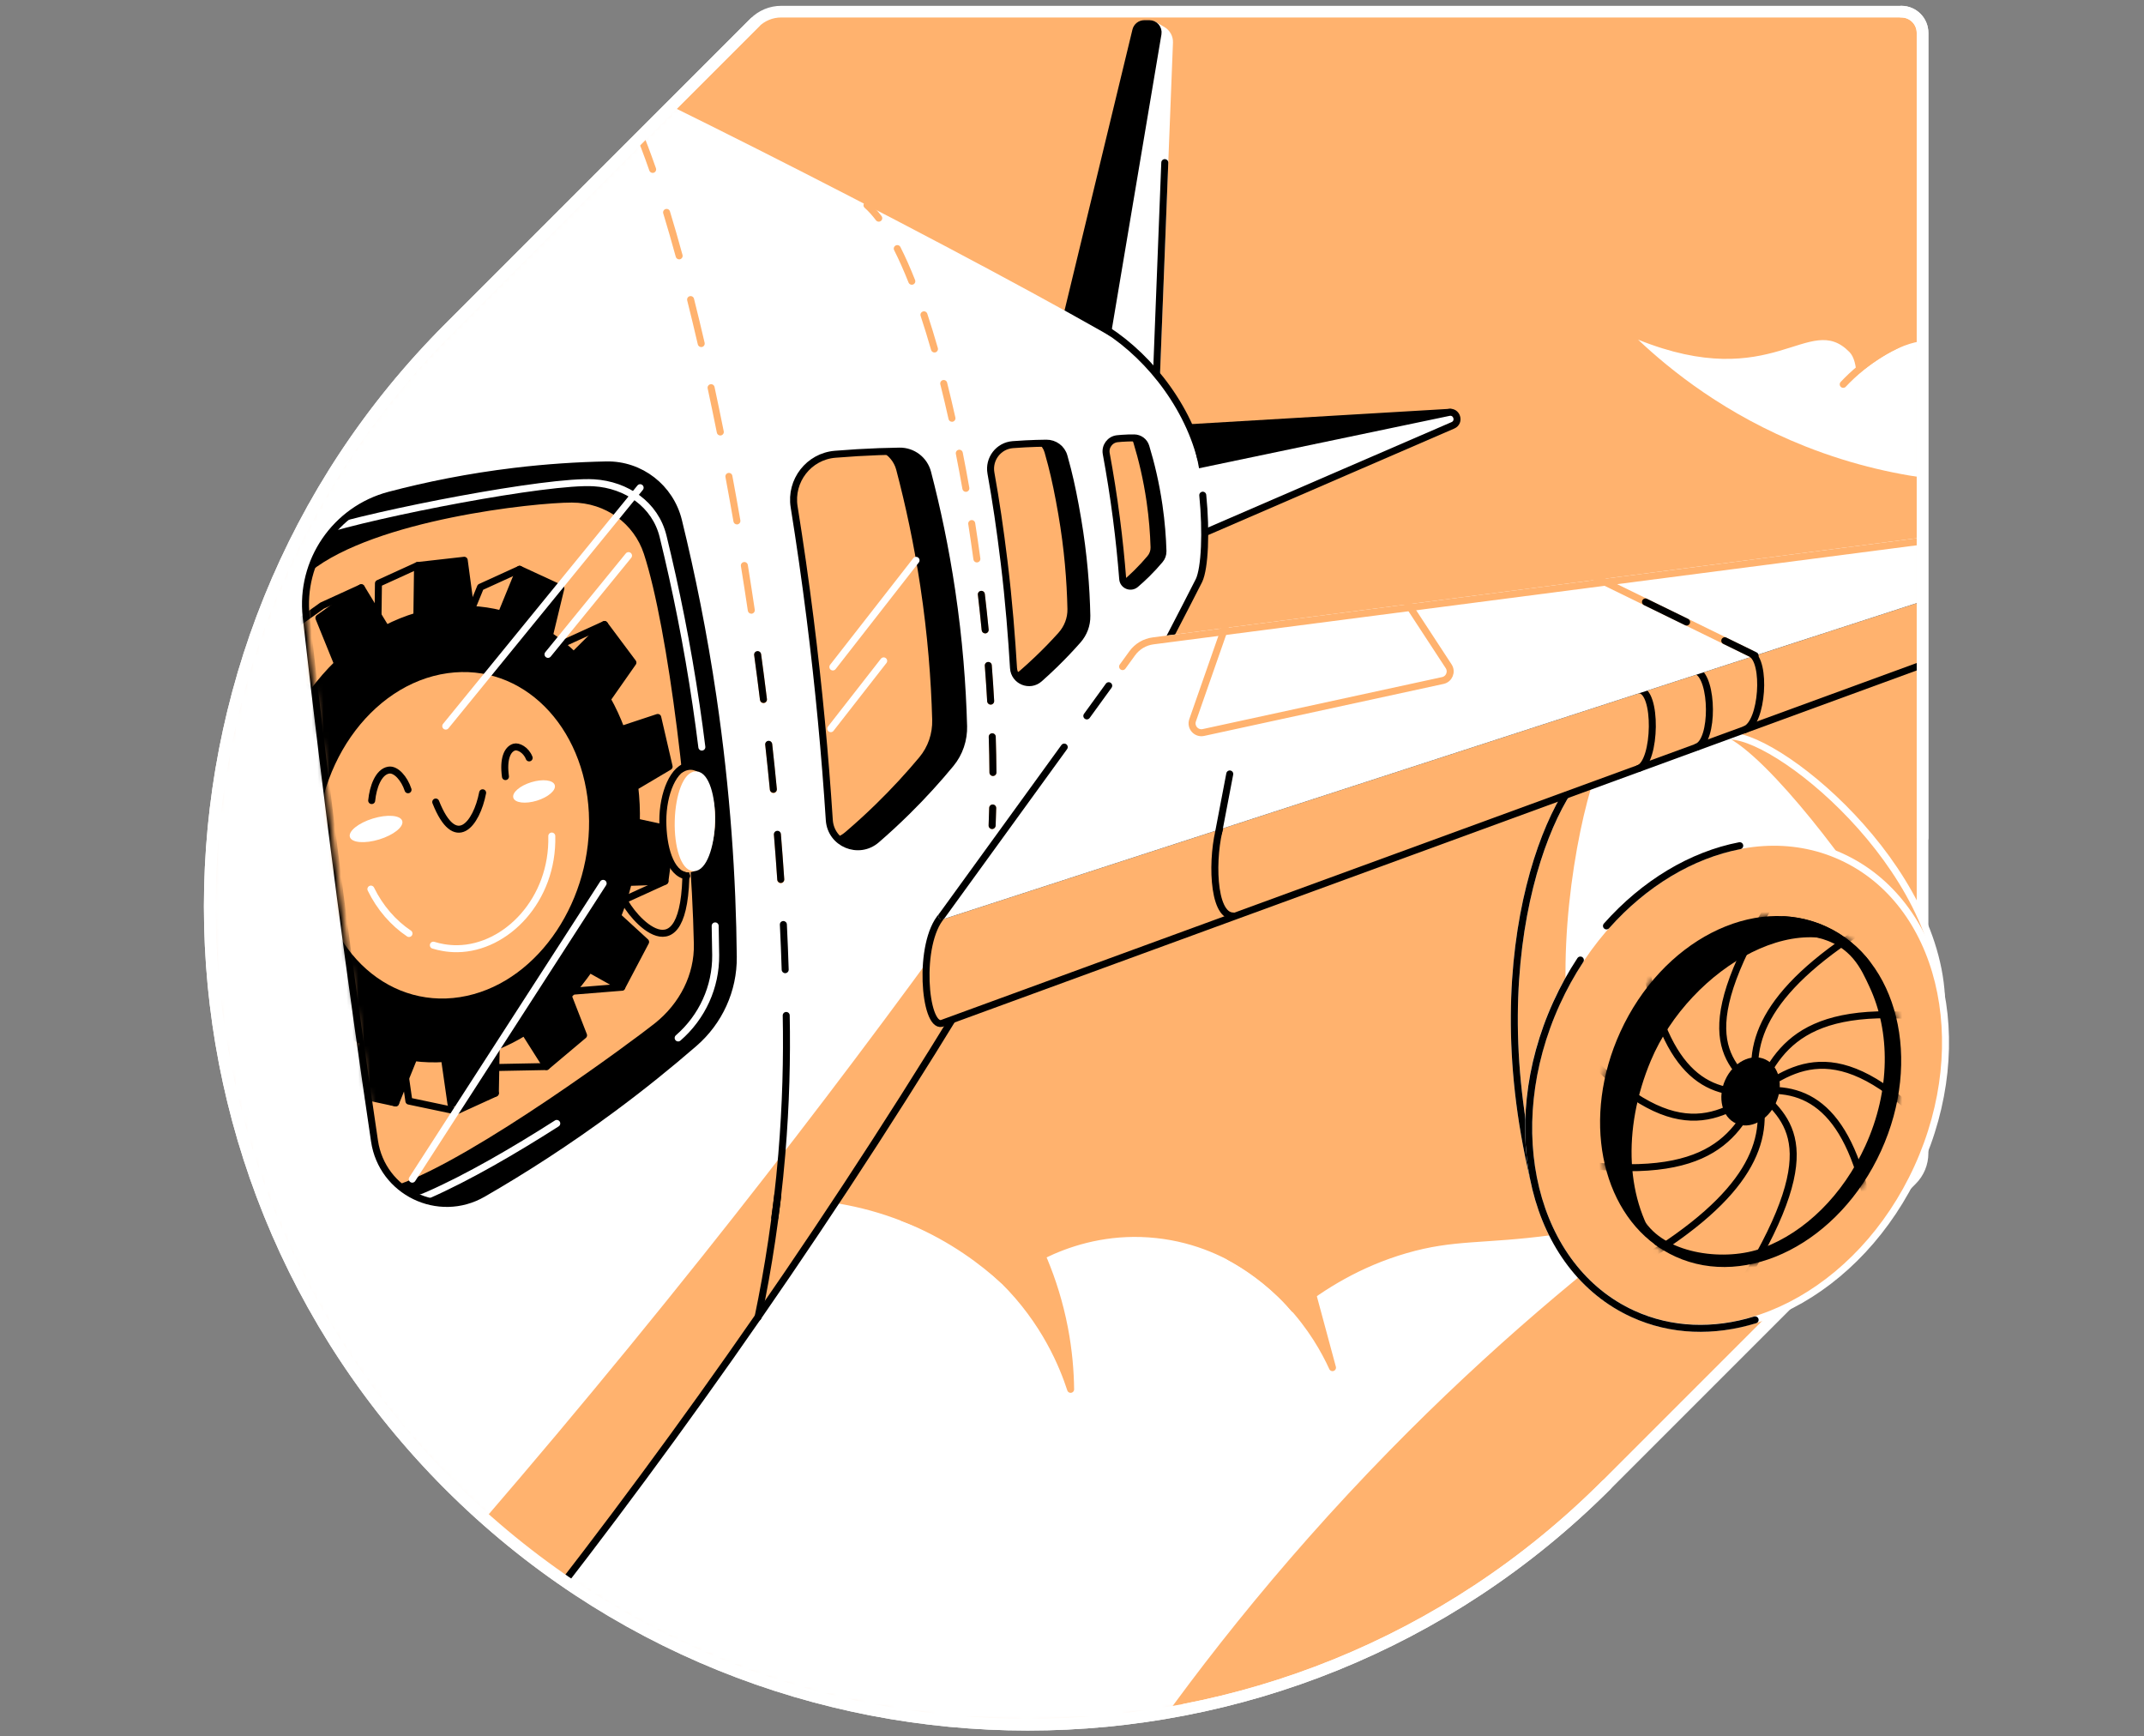 <svg width="368" height="298" viewBox="0 0 368 298" fill="none" xmlns="http://www.w3.org/2000/svg">
<rect x="0" y="0" width="368" height="298" fill="#808080" stroke="none"/>
<path d="M134.079 2C132.372 2 130.735 2.676 129.53 3.886L77.13 56.293C22.29 111.125 22.29 200.031 77.13 254.87C131.962 309.71 220.868 309.71 275.7 254.87L328.107 202.463C329.317 201.258 329.99 199.621 329.99 197.918V5.641C329.99 3.63 328.36 2 326.348 2H134.079Z" fill="#FFB26E" stroke="white" stroke-width="2" stroke-linecap="round" stroke-linejoin="round"/>
<mask id="mask0_8584_311" style="mask-type:luminance" maskUnits="userSpaceOnUse" x="36" y="2" width="307" height="294">
<path d="M134.079 2C132.372 2 130.735 2.676 129.53 3.886L77.13 56.293C22.29 111.125 22.29 200.031 77.13 254.87C131.962 309.71 220.868 309.71 275.7 254.87L297.812 232.759L327.259 222.987C328.468 221.782 342.007 187.147 342.007 185.444L329.99 149.001V5.641C329.99 3.63 328.36 2 326.348 2H134.079Z" fill="white"/>
</mask>
<g mask="url(#mask0_8584_311)">
<path d="M121.5 206.536C127.423 205.263 141.403 203.15 156.569 209.634C163.526 212.609 168.702 216.528 172.235 219.745C174.037 218.266 184.071 210.331 198.517 211.88C212.533 213.384 220.556 222.728 222.112 224.617C227.001 220.698 233.324 216.798 241.216 214.505C249.579 212.073 254.527 212.949 266.24 211.376C272.213 210.573 279.611 209.182 288.033 206.637C272.977 217.761 256.119 231.816 238.966 249.336C219.445 269.278 204.314 288.835 192.759 305.893H35.962L121.496 206.532L121.5 206.536Z" fill="white" stroke="#FFB26E" stroke-width="1.2" stroke-linecap="round" stroke-linejoin="round"/>
<path d="M154.999 208.993C158.868 210.353 165.741 213.335 172.236 219.749C179.392 226.815 182.47 234.462 183.763 238.437C183.728 235.345 183.447 231.802 182.704 227.94C181.04 219.262 177.728 212.501 174.941 207.924" fill="#FFB26E"/>
<path d="M154.999 208.993C158.868 210.353 165.741 213.335 172.236 219.749C179.392 226.815 182.47 234.462 183.763 238.437C183.728 235.345 183.447 231.802 182.704 227.94C181.04 219.262 177.728 212.501 174.941 207.924" stroke="#FFB26E" stroke-width="1.2" stroke-linecap="round" stroke-linejoin="round"/>
<path d="M211.058 215.711C213.77 217.204 217.552 219.678 221.25 223.61C225.112 227.718 227.393 231.836 228.711 234.714L223.458 215.248" fill="#FFB26E"/>
<path d="M211.058 215.711C213.77 217.204 217.552 219.678 221.25 223.61C225.112 227.718 227.393 231.836 228.711 234.714L223.458 215.248" stroke="#FFB26E" stroke-width="1.2" stroke-linecap="round" stroke-linejoin="round"/>
<path d="M281.164 58.291C286.709 63.534 296.186 71.178 309.83 76.59C326.653 83.259 341.552 83.263 349.693 82.67C349.02 75.342 348.344 68.017 347.671 60.688C346.486 61.151 344.695 61.684 342.519 61.666C338.334 61.631 336.032 59.584 333.557 58.82C330.638 57.919 326.036 58.368 318.693 64.407C318.543 62.742 318.283 61.267 317.428 60.401C310.471 53.339 304.46 67.673 281.164 58.291Z" fill="white"/>
<path d="M196.867 5.869L198.132 4.33L199.552 5.154C200.309 5.595 200.765 6.415 200.73 7.295L198.462 65.303L189.514 60.687L188.547 54.743L196.864 5.872L196.867 5.869Z" fill="white" stroke="white" stroke-width="1.2" stroke-linecap="round" stroke-linejoin="round"/>
<path d="M199.926 27.908L198.465 65.304" stroke="black" stroke-width="1.2" stroke-linecap="round" stroke-linejoin="round"/>
<path d="M182.186 58.045L194.96 5.204C195.122 4.538 195.721 4.064 196.408 4.064H197.291C198.213 4.064 198.91 4.892 198.76 5.799L189.525 60.688L182.193 58.045H182.186Z" fill="black" stroke="black" stroke-width="1.2" stroke-linecap="round" stroke-linejoin="round"/>
<path d="M248.938 70.758L200.838 73.597L199.653 81.037L248.938 70.758Z" fill="black" stroke="black" stroke-width="1.2" stroke-linecap="round" stroke-linejoin="round"/>
<path d="M205.401 92.027L249.379 72.996C250.668 72.439 250.052 70.497 248.678 70.785L199.656 81.036L205.404 92.027H205.401Z" fill="white" stroke="black" stroke-width="1.2" stroke-linecap="round" stroke-linejoin="round"/>
<path d="M49.378 11.34C59.206 8.729 70.389 4.608 80.217 2C97.481 8.652 159.001 39.761 189.815 57.253C197.473 61.599 203.063 68.871 205.187 77.419C207.188 85.474 207.206 96.643 205.804 99.622C193.551 123.704 180.797 146.601 164.963 172.522C138.792 215.35 111.834 252.922 85.884 285.474C61.606 268.578 37.325 251.685 13.044 234.788L-2.24 129.178L49.378 11.34Z" fill="white"/>
<path d="M161.65 161.642C148.788 179.317 135.088 197.363 120.494 215.672C103.807 236.606 87.177 256.349 70.761 274.956C75.801 278.46 80.841 281.969 85.877 285.474C111.826 252.921 138.785 215.35 164.955 172.521C167.43 168.473 169.852 164.443 172.235 160.43C168.706 160.833 165.18 161.239 161.65 161.642Z" fill="#FFB26E"/>
<path d="M206.445 84.986C207.076 91.295 206.796 97.509 205.8 99.619C193.548 123.7 180.794 146.597 164.959 172.518C138.789 215.347 111.83 252.918 85.881 285.471C61.603 268.574 37.322 251.681 13.041 234.784L-2.24 129.178L49.378 11.34C59.206 8.729 70.389 4.608 80.217 2" stroke="black" stroke-width="1.2" stroke-linecap="round" stroke-linejoin="round"/>
<path d="M188.554 55.738C196.212 60.084 203.565 68.829 206.099 78.709" stroke="black" stroke-width="1.2" stroke-linecap="round" stroke-linejoin="round"/>
<path d="M105.753 15.507C105.553 15.507 105.361 15.409 105.245 15.23C104.407 13.926 103.608 12.973 102.876 12.398C102.613 12.195 102.567 11.816 102.774 11.553C102.981 11.291 103.356 11.245 103.619 11.452C104.46 12.111 105.347 13.162 106.258 14.582C106.437 14.862 106.356 15.233 106.076 15.412C105.974 15.475 105.862 15.507 105.75 15.507H105.753Z" fill="#FFB26E"/>
<path d="M134.012 151.603C133.697 151.603 133.434 151.357 133.413 151.042C133.245 148.511 133.052 145.911 132.838 143.31C132.81 142.981 133.059 142.69 133.388 142.662C133.718 142.63 134.009 142.883 134.037 143.212C134.251 145.816 134.443 148.424 134.612 150.961C134.633 151.294 134.384 151.578 134.051 151.603C134.037 151.603 134.023 151.603 134.009 151.603H134.012ZM132.747 136.132C132.442 136.132 132.179 135.901 132.148 135.589C131.902 133.059 131.636 130.462 131.349 127.872C131.314 127.542 131.552 127.244 131.881 127.206C132.211 127.171 132.509 127.409 132.544 127.738C132.831 130.336 133.101 132.94 133.343 135.474C133.374 135.803 133.133 136.097 132.803 136.129C132.782 136.129 132.765 136.129 132.744 136.129L132.747 136.132ZM131.047 120.697C130.749 120.697 130.49 120.473 130.451 120.168C130.139 117.634 129.803 115.048 129.456 112.486C129.41 112.156 129.642 111.851 129.971 111.809C130.294 111.764 130.602 111.995 130.648 112.324C130.998 114.893 131.335 117.48 131.647 120.021C131.689 120.35 131.454 120.652 131.124 120.69C131.1 120.69 131.075 120.694 131.051 120.694L131.047 120.697ZM128.955 105.325C128.66 105.325 128.405 105.112 128.359 104.814C127.981 102.269 127.581 99.693 127.171 97.152C127.118 96.823 127.343 96.514 127.669 96.462C127.995 96.409 128.306 96.633 128.359 96.959C128.769 99.504 129.169 102.087 129.547 104.638C129.596 104.968 129.368 105.273 129.039 105.322C129.007 105.325 128.979 105.329 128.951 105.329L128.955 105.325ZM126.484 89.999C126.197 89.999 125.941 89.792 125.892 89.501C125.447 86.939 124.984 84.374 124.518 81.871C124.458 81.545 124.672 81.23 124.998 81.17C125.324 81.107 125.639 81.325 125.699 81.65C126.169 84.156 126.631 86.729 127.076 89.298C127.132 89.624 126.915 89.936 126.586 89.995C126.551 90.002 126.516 90.006 126.48 90.006L126.484 89.999ZM123.631 74.739C123.351 74.739 123.098 74.543 123.042 74.255C122.531 71.697 121.998 69.142 121.465 66.664C121.395 66.338 121.602 66.019 121.928 65.949C122.25 65.879 122.573 66.086 122.643 66.412C123.179 68.893 123.708 71.455 124.223 74.021C124.29 74.347 124.076 74.665 123.75 74.728C123.712 74.736 123.67 74.739 123.631 74.739ZM120.358 59.563C120.084 59.563 119.835 59.374 119.772 59.097C119.176 56.525 118.563 53.991 117.953 51.562C117.873 51.239 118.069 50.913 118.391 50.833C118.714 50.752 119.04 50.949 119.12 51.271C119.734 53.707 120.347 56.248 120.943 58.827C121.016 59.15 120.817 59.476 120.494 59.549C120.449 59.56 120.403 59.563 120.358 59.563ZM116.569 44.51C116.306 44.51 116.061 44.335 115.991 44.069C115.279 41.479 114.557 38.973 113.842 36.628C113.744 36.309 113.923 35.973 114.242 35.878C114.557 35.78 114.897 35.959 114.992 36.278C115.71 38.636 116.436 41.149 117.147 43.753C117.235 44.072 117.046 44.405 116.727 44.493C116.674 44.507 116.621 44.514 116.569 44.514V44.51ZM112.02 29.671C111.771 29.671 111.54 29.517 111.452 29.268C110.52 26.587 109.591 24.162 108.697 22.055C108.567 21.75 108.711 21.396 109.016 21.267C109.325 21.137 109.675 21.28 109.805 21.585C110.709 23.716 111.645 26.166 112.587 28.875C112.696 29.191 112.531 29.531 112.216 29.643C112.149 29.668 112.083 29.678 112.02 29.678V29.671Z" fill="#FFB26E"/>
<path d="M132.985 209.592C132.957 209.592 132.929 209.592 132.898 209.585C132.568 209.536 132.34 209.231 132.389 208.905C132.572 207.65 132.74 206.35 132.898 205.043C132.936 204.713 133.238 204.482 133.567 204.517C133.897 204.556 134.131 204.857 134.093 205.187C133.935 206.504 133.763 207.812 133.581 209.077C133.539 209.378 133.28 209.592 132.985 209.592Z" fill="#FFB26E"/>
<path d="M150.834 38.043C150.652 38.043 150.473 37.963 150.354 37.805C149.706 36.957 149.054 36.235 148.413 35.667C148.164 35.446 148.143 35.064 148.363 34.819C148.584 34.57 148.963 34.549 149.212 34.77C149.909 35.39 150.614 36.168 151.308 37.079C151.507 37.342 151.458 37.721 151.192 37.924C151.083 38.008 150.954 38.047 150.827 38.047L150.834 38.043Z" fill="#FFB26E"/>
<path d="M170.434 133.191C170.105 133.191 169.835 132.925 169.831 132.592C169.817 130.608 169.779 128.551 169.709 126.476C169.698 126.143 169.957 125.866 170.29 125.856C170.634 125.838 170.9 126.104 170.911 126.437C170.977 128.519 171.019 130.587 171.033 132.585C171.033 132.918 170.767 133.188 170.434 133.191ZM170.038 120.935C169.723 120.935 169.456 120.686 169.439 120.367C169.327 118.366 169.19 116.312 169.032 114.262C169.008 113.929 169.253 113.641 169.586 113.617C169.915 113.589 170.206 113.838 170.231 114.171C170.389 116.231 170.529 118.292 170.641 120.301C170.658 120.633 170.406 120.917 170.073 120.935C170.063 120.935 170.049 120.935 170.038 120.935ZM169.095 108.707C168.79 108.707 168.527 108.475 168.496 108.163C168.3 106.159 168.082 104.112 167.844 102.079C167.806 101.75 168.04 101.448 168.373 101.413C168.699 101.371 169.001 101.609 169.039 101.942C169.278 103.982 169.498 106.04 169.695 108.051C169.726 108.381 169.484 108.675 169.155 108.71C169.134 108.71 169.116 108.71 169.095 108.71V108.707ZM167.672 96.528C167.374 96.528 167.119 96.31 167.077 96.005C166.8 93.976 166.502 91.94 166.193 89.949C166.141 89.62 166.369 89.315 166.695 89.262C167.02 89.213 167.329 89.434 167.381 89.763C167.693 91.761 167.991 93.804 168.268 95.841C168.314 96.17 168.082 96.475 167.753 96.517C167.725 96.52 167.697 96.524 167.672 96.524V96.528ZM165.783 84.412C165.496 84.412 165.244 84.205 165.191 83.914C164.833 81.891 164.455 79.866 164.066 77.9C164.003 77.574 164.213 77.258 164.539 77.192C164.865 77.125 165.18 77.339 165.247 77.665C165.64 79.641 166.018 81.671 166.376 83.704C166.432 84.029 166.214 84.341 165.888 84.401C165.853 84.408 165.818 84.412 165.783 84.412ZM163.393 72.383C163.116 72.383 162.867 72.194 162.808 71.913C162.356 69.884 161.882 67.883 161.399 65.962C161.318 65.64 161.514 65.314 161.837 65.233C162.159 65.153 162.485 65.349 162.566 65.671C163.05 67.603 163.526 69.614 163.982 71.654C164.055 71.98 163.849 72.299 163.526 72.373C163.481 72.383 163.439 72.386 163.396 72.386L163.393 72.383ZM160.393 60.495C160.13 60.495 159.892 60.323 159.815 60.057C159.229 58.013 158.626 56.051 158.02 54.221C157.915 53.906 158.087 53.566 158.402 53.461C158.718 53.355 159.058 53.527 159.163 53.843C159.776 55.69 160.382 57.67 160.971 59.727C161.062 60.046 160.877 60.379 160.558 60.47C160.502 60.488 160.445 60.495 160.393 60.495ZM156.506 48.869C156.268 48.869 156.04 48.726 155.945 48.491C155.132 46.444 154.302 44.576 153.474 42.939C153.324 42.641 153.443 42.28 153.741 42.13C154.039 41.979 154.4 42.098 154.55 42.396C155.395 44.064 156.24 45.964 157.063 48.046C157.186 48.354 157.035 48.705 156.727 48.827C156.653 48.855 156.58 48.869 156.506 48.869Z" fill="#FFB26E"/>
<path d="M170.286 142.28C170.286 142.28 170.269 142.28 170.262 142.28C169.929 142.266 169.673 141.985 169.687 141.652C169.729 140.667 169.761 139.669 169.785 138.656C169.792 138.323 170.076 138.053 170.402 138.067C170.735 138.074 170.998 138.351 170.991 138.684C170.966 139.7 170.935 140.706 170.893 141.701C170.879 142.024 170.612 142.28 170.293 142.28H170.286Z" fill="#FFB26E"/>
<path d="M134.772 167.018C134.45 167.018 134.18 166.763 134.17 166.437C134.093 163.924 133.987 161.32 133.858 158.698C133.84 158.365 134.096 158.085 134.429 158.067C134.751 158.053 135.042 158.306 135.06 158.638C135.19 161.271 135.295 163.882 135.372 166.398C135.382 166.731 135.119 167.008 134.79 167.018C134.783 167.018 134.776 167.018 134.772 167.018ZM134.008 151.524C133.693 151.524 133.43 151.278 133.409 150.963C133.241 148.429 133.048 145.828 132.834 143.235C132.806 142.902 133.055 142.615 133.385 142.587C133.718 142.555 134.005 142.807 134.033 143.137C134.247 145.737 134.439 148.345 134.611 150.886C134.632 151.219 134.383 151.503 134.05 151.527C134.036 151.527 134.022 151.527 134.008 151.527V151.524ZM132.74 136.057C132.435 136.057 132.172 135.826 132.14 135.514C131.895 132.966 131.625 130.372 131.341 127.807C131.306 127.477 131.545 127.179 131.874 127.141C132.207 127.106 132.501 127.344 132.54 127.674C132.824 130.246 133.094 132.843 133.339 135.398C133.371 135.728 133.129 136.022 132.799 136.054C132.778 136.054 132.761 136.054 132.74 136.054V136.057ZM131.04 120.636C130.738 120.636 130.483 120.412 130.444 120.107C130.132 117.573 129.796 114.986 129.445 112.424C129.4 112.095 129.631 111.79 129.96 111.748C130.286 111.702 130.595 111.934 130.637 112.263C130.987 114.832 131.324 117.422 131.636 119.96C131.678 120.289 131.443 120.59 131.113 120.629C131.089 120.629 131.064 120.633 131.04 120.633V120.636Z" fill="black"/>
<path d="M132.985 209.592C132.957 209.592 132.926 209.592 132.898 209.585C132.568 209.536 132.34 209.231 132.389 208.902C132.568 207.661 132.74 206.361 132.898 205.04C132.936 204.71 133.238 204.475 133.567 204.514C133.897 204.552 134.131 204.854 134.093 205.183C133.935 206.515 133.763 207.822 133.581 209.077C133.539 209.379 133.28 209.592 132.985 209.592Z" fill="black"/>
<path d="M170.434 133.175C170.105 133.175 169.835 132.908 169.831 132.575C169.817 130.588 169.779 128.534 169.709 126.466C169.698 126.133 169.957 125.857 170.29 125.846C170.634 125.836 170.9 126.095 170.911 126.428C170.977 128.506 171.019 130.574 171.033 132.568C171.033 132.901 170.767 133.171 170.434 133.175ZM170.038 120.925C169.723 120.925 169.456 120.676 169.439 120.358C169.327 118.353 169.19 116.299 169.032 114.252C169.008 113.919 169.253 113.632 169.586 113.607C169.915 113.579 170.206 113.828 170.231 114.161C170.388 116.215 170.529 118.279 170.641 120.291C170.658 120.624 170.406 120.908 170.073 120.925C170.063 120.925 170.048 120.925 170.038 120.925ZM169.095 108.701C168.79 108.701 168.527 108.469 168.496 108.157C168.3 106.153 168.082 104.106 167.844 102.073C167.805 101.744 168.04 101.442 168.373 101.407C168.699 101.365 169.001 101.603 169.039 101.936C169.277 103.976 169.498 106.03 169.695 108.045C169.726 108.375 169.484 108.669 169.155 108.704C169.134 108.704 169.116 108.704 169.095 108.704V108.701Z" fill="black"/>
<path d="M170.286 142.28C170.286 142.28 170.269 142.28 170.262 142.28C169.929 142.266 169.673 141.985 169.687 141.652C169.729 140.667 169.761 139.665 169.785 138.656C169.792 138.323 170.076 138.053 170.402 138.067C170.735 138.074 170.998 138.351 170.991 138.684C170.966 139.704 170.935 140.71 170.893 141.701C170.879 142.024 170.612 142.28 170.293 142.28H170.286Z" fill="black"/>
<path d="M125.863 164.236C125.919 169.921 123.448 175.325 119.152 179.051C114.858 182.773 110.183 186.554 105.104 190.308C97.485 195.944 90.016 200.752 82.898 204.856C75.254 209.262 65.577 204.551 64.281 195.825C62.241 182.082 60.285 168.13 58.424 153.967C56.283 137.701 54.334 121.667 52.557 105.871C51.485 96.327 57.555 87.425 66.843 84.982C73.291 83.286 80.455 81.835 88.271 80.895C93.861 80.223 99.15 79.89 104.077 79.791C109.934 79.676 115.058 83.675 116.453 89.363C118.727 98.637 120.774 108.738 122.376 119.606C124.77 135.851 125.734 150.855 125.863 164.236Z" fill="#FFB26E"/>
<path d="M165.397 124.572C165.46 126.942 164.689 129.258 163.178 131.088C161.009 133.716 158.52 136.482 155.678 139.282C153.912 141.024 152.159 142.633 150.445 144.115C147.375 146.768 142.605 144.781 142.342 140.729C141.624 129.665 140.555 118.099 139.041 106.088C138.217 99.548 137.299 93.177 136.307 86.984C135.589 82.497 138.823 78.33 143.352 77.959C144.599 77.857 145.868 77.766 147.161 77.689C149.65 77.542 152.061 77.457 154.385 77.422C156.656 77.387 158.65 78.909 159.221 81.106C160.809 87.204 162.26 93.986 163.361 101.392C164.612 109.793 165.204 117.58 165.393 124.572H165.397Z" fill="#FFB26E"/>
<path d="M186.546 105.716C186.577 107.248 186.016 108.723 185.004 109.873C183.791 111.247 182.445 112.673 180.959 114.114C180.097 114.951 179.245 115.74 178.404 116.483C176.732 117.962 174.093 116.869 173.96 114.639C173.659 109.607 173.171 103.207 172.344 96.436C171.643 90.695 170.953 86.009 170.087 81.19C169.653 78.768 171.394 76.493 173.848 76.308C174.549 76.255 175.267 76.206 175.996 76.171C177.233 76.108 178.436 76.073 179.596 76.059C181.001 76.045 182.242 76.956 182.624 78.309C182.82 78.999 183.023 79.76 183.234 80.58C183.875 83.117 184.411 85.753 184.982 89.128C186.013 95.209 186.447 100.799 186.549 105.716H186.546Z" fill="#FFB26E"/>
<path d="M199.611 94.611C199.625 95.15 199.435 95.669 199.085 96.083C198.419 96.875 197.662 97.705 196.807 98.547C196.169 99.174 195.538 99.749 194.921 100.274C194.08 100.989 192.787 100.464 192.703 99.363C192.443 96.027 192.089 92.546 191.62 88.936C191.119 85.064 190.526 81.366 189.878 77.858C189.647 76.61 190.523 75.422 191.781 75.292C192.037 75.264 192.3 75.243 192.566 75.222C193.306 75.17 194.007 75.149 194.665 75.156C195.594 75.163 196.407 75.762 196.677 76.652C197.567 79.582 198.384 82.971 198.934 86.77C199.344 89.592 199.544 92.22 199.614 94.611H199.611Z" fill="#FFB26E"/>
<path d="M122.376 119.606C120.774 108.738 118.728 98.637 116.453 89.363C115.058 83.675 109.934 79.676 104.078 79.791C99.15 79.89 93.861 80.223 88.271 80.895C80.459 81.835 73.292 83.286 66.843 84.982C60.17 86.738 55.158 91.827 53.262 98.09C64.519 89.142 91.727 86.251 98.141 86.251C103.997 86.251 108.834 89.906 110.516 95.048C114.68 107.774 118.626 139.871 119.096 162.014C119.208 167.239 116.681 172.209 112.384 175.633C108.872 178.434 81.549 198.712 68.318 203.325C72.145 206.735 77.949 207.709 82.898 204.853C90.016 200.749 97.485 195.944 105.105 190.304C110.183 186.547 114.858 182.769 119.152 179.047C123.449 175.322 125.919 169.917 125.863 164.232C125.734 150.851 124.77 135.847 122.376 119.602V119.606Z" fill="black"/>
<path d="M120.466 128.215C120.175 125.863 119.852 123.48 119.495 121.072C117.956 110.642 115.99 100.944 113.81 92.042C112.471 86.582 107.544 83.196 101.932 82.856C94.061 82.38 64.62 88.085 54.818 91.247C48.512 93.279 43.602 97.815 41.783 103.829" stroke="white" stroke-width="1.2" stroke-linecap="round" stroke-linejoin="round"/>
<path d="M116.4 178.133C120.526 174.558 122.895 169.371 122.842 163.911C122.825 162.267 122.797 160.599 122.755 158.902" stroke="white" stroke-width="1.2" stroke-linecap="round" stroke-linejoin="round"/>
<path d="M59.489 203.624C63.162 206.897 68.462 207.3 73.484 205.092C80.294 202.099 88.292 197.449 95.564 192.805" stroke="white" stroke-width="1.2" stroke-linecap="round" stroke-linejoin="round"/>
<path d="M163.365 101.396C162.264 93.99 160.813 87.205 159.226 81.11C158.651 78.909 156.66 77.391 154.389 77.426C153.369 77.44 152.328 77.472 151.277 77.507C152.511 78.12 153.464 79.235 153.832 80.626C155.419 86.647 156.87 93.345 157.971 100.656C159.222 108.952 159.814 116.638 160.004 123.542C160.067 125.884 159.296 128.169 157.785 129.974C155.616 132.571 153.127 135.297 150.285 138.066C148.519 139.787 146.766 141.371 145.052 142.836C144.597 143.225 144.099 143.502 143.591 143.698C145.266 145.549 148.28 145.998 150.45 144.122C152.164 142.64 153.916 141.031 155.682 139.289C158.525 136.486 161.013 133.724 163.183 131.095C164.693 129.266 165.464 126.949 165.401 124.58C165.212 117.588 164.62 109.804 163.368 101.399L163.365 101.396Z" fill="black"/>
<path d="M184.979 89.128C184.408 85.753 183.871 83.117 183.23 80.58C183.023 79.756 182.817 78.996 182.62 78.309C182.238 76.956 180.998 76.045 179.592 76.059C179.143 76.062 178.684 76.076 178.222 76.087C178.723 76.472 179.108 77.005 179.291 77.639C179.487 78.316 179.69 79.062 179.901 79.868C180.542 82.357 181.078 84.943 181.649 88.252C182.68 94.221 183.114 99.702 183.216 104.525C183.248 106.028 182.687 107.476 181.674 108.604C180.461 109.954 179.115 111.352 177.629 112.764C176.767 113.585 175.916 114.359 175.074 115.088C174.805 115.323 174.507 115.484 174.198 115.593C174.903 117.142 176.992 117.727 178.404 116.479C179.245 115.736 180.1 114.948 180.959 114.11C182.445 112.666 183.791 111.243 185.003 109.869C186.016 108.72 186.577 107.244 186.546 105.713C186.447 100.796 186.013 95.205 184.979 89.125V89.128Z" fill="black"/>
<path d="M198.931 86.771C198.381 82.972 197.564 79.579 196.674 76.653C196.404 75.766 195.591 75.167 194.662 75.156C194.47 75.156 194.263 75.16 194.063 75.163C194.28 75.395 194.452 75.675 194.547 75.994C195.437 78.924 196.253 82.313 196.804 86.112C197.214 88.934 197.414 91.562 197.484 93.952C197.498 94.492 197.305 95.011 196.958 95.424C196.292 96.216 195.535 97.047 194.68 97.888C194.042 98.516 193.411 99.09 192.794 99.616C192.784 99.623 192.773 99.627 192.763 99.637C193.026 100.541 194.154 100.927 194.922 100.275C195.538 99.749 196.169 99.175 196.807 98.547C197.662 97.706 198.419 96.875 199.085 96.083C199.432 95.67 199.625 95.151 199.611 94.611C199.541 92.221 199.341 89.593 198.931 86.771Z" fill="black"/>
<path d="M186.546 105.716C186.577 107.248 186.016 108.723 185.004 109.873C183.791 111.247 182.445 112.673 180.959 114.114C180.097 114.951 179.245 115.74 178.404 116.483C176.732 117.962 174.093 116.869 173.96 114.639C173.659 109.607 173.171 103.207 172.344 96.436C171.643 90.695 170.953 86.009 170.087 81.19C169.653 78.768 171.394 76.493 173.848 76.308C174.549 76.255 175.267 76.206 175.996 76.171C177.233 76.108 178.436 76.073 179.596 76.059C181.001 76.045 182.242 76.956 182.624 78.309C182.82 78.999 183.023 79.76 183.234 80.58C183.875 83.117 184.411 85.753 184.982 89.128C186.013 95.209 186.447 100.799 186.549 105.716H186.546Z" stroke="black" stroke-width="1.2" stroke-linecap="round" stroke-linejoin="round"/>
<path d="M199.611 94.611C199.625 95.15 199.435 95.669 199.085 96.083C198.419 96.875 197.662 97.705 196.807 98.547C196.169 99.174 195.538 99.749 194.921 100.274C194.08 100.989 192.787 100.464 192.703 99.363C192.443 96.027 192.089 92.546 191.62 88.936C191.119 85.064 190.526 81.366 189.878 77.858C189.647 76.61 190.523 75.422 191.781 75.292C192.037 75.264 192.3 75.243 192.566 75.222C193.306 75.17 194.007 75.149 194.665 75.156C195.594 75.163 196.407 75.762 196.677 76.652C197.567 79.582 198.384 82.971 198.934 86.77C199.344 89.592 199.544 92.22 199.614 94.611H199.611Z" stroke="black" stroke-width="1.2" stroke-linecap="round" stroke-linejoin="round"/>
<path d="M125.863 164.236C125.919 169.921 123.448 175.325 119.152 179.051C114.858 182.773 110.183 186.554 105.104 190.308C97.485 195.944 90.016 200.752 82.898 204.856C75.254 209.262 65.577 204.551 64.281 195.825C62.241 182.082 60.285 168.13 58.424 153.967C56.283 137.701 54.334 121.667 52.557 105.871C51.485 96.327 57.555 87.425 66.843 84.982C73.291 83.286 80.455 81.835 88.271 80.895C93.861 80.223 99.15 79.89 104.077 79.791C109.934 79.676 115.058 83.675 116.453 89.363C118.727 98.637 120.774 108.738 122.376 119.606C124.77 135.851 125.734 150.855 125.863 164.236Z" stroke="black" stroke-width="1.2" stroke-linecap="round" stroke-linejoin="round"/>
<path d="M165.397 124.572C165.46 126.942 164.689 129.258 163.178 131.088C161.009 133.716 158.52 136.482 155.678 139.282C153.912 141.024 152.159 142.633 150.445 144.115C147.375 146.768 142.605 144.781 142.342 140.729C141.624 129.665 140.555 118.099 139.041 106.088C138.217 99.548 137.299 93.177 136.307 86.984C135.589 82.497 138.823 78.33 143.352 77.959C144.599 77.857 145.868 77.766 147.161 77.689C149.65 77.542 152.061 77.457 154.385 77.422C156.656 77.387 158.65 78.909 159.221 81.106C160.809 87.204 162.26 93.986 163.361 101.392C164.612 109.793 165.204 117.58 165.393 124.572H165.397Z" stroke="black" stroke-width="1.2" stroke-linecap="round" stroke-linejoin="round"/>
<path d="M274.642 130.176C267.275 133.166 253.676 161.796 263.174 202.024C286.527 191.65 309.876 181.276 333.228 170.902C331.868 146.68 302.042 123.654 295.523 126.566C286.923 127.26 281.848 127.986 274.638 130.173L274.642 130.176Z" fill="#FFB26E" stroke="white" stroke-width="1.2" stroke-linecap="round" stroke-linejoin="round"/>
<path d="M274.642 130.178C267.275 133.167 253.676 161.798 263.174 202.026" stroke="black" stroke-width="1.2" stroke-linecap="round" stroke-linejoin="round"/>
<path d="M296.161 126.381C295.93 126.423 295.716 126.482 295.527 126.57C287.052 127.254 281.995 127.969 274.954 130.085C271.81 136.702 267.278 157.819 269.136 175.637C287.224 169.858 305.309 164.078 323.397 158.299C318.795 150.08 303.648 129.847 296.165 126.381H296.161Z" fill="white"/>
<path d="M329.138 200.375C339.015 178.712 333.15 154.826 316.038 147.024C298.926 139.222 277.047 150.458 267.17 172.121C257.293 193.784 263.158 217.67 280.27 225.472C297.382 233.274 319.261 222.038 329.138 200.375Z" fill="#FFB26E" stroke="white" stroke-width="1.2" stroke-linecap="round" stroke-linejoin="round"/>
<path d="M298.611 145.139C290.36 146.73 282.236 151.573 275.738 158.905" stroke="black" stroke-width="1.2" stroke-linecap="round" stroke-linejoin="round"/>
<path d="M271.256 164.762C269.742 167.057 268.375 169.521 267.183 172.139C257.303 193.802 263.17 217.688 280.281 225.493C286.884 228.503 294.195 228.679 301.253 226.516" stroke="black" stroke-width="1.2" stroke-linecap="round" stroke-linejoin="round"/>
<mask id="mask1_8584_311" style="mask-type:luminance" maskUnits="userSpaceOnUse" x="274" y="157" width="53" height="61">
<path d="M322.85 197.511C329.984 181.864 325.747 164.611 313.387 158.976C301.027 153.34 285.224 161.456 278.09 177.103C270.956 192.749 275.193 210.002 287.553 215.638C299.913 221.273 315.716 213.157 322.85 197.511Z" fill="white"/>
</mask>
<g mask="url(#mask1_8584_311)">
<path d="M301.741 187.278C295.779 181.863 289.817 176.452 307.008 150.162C289.814 176.452 295.779 181.866 301.741 187.278ZM301.741 187.278C299.596 178.758 303.076 169.473 321.914 158.104M301.741 187.278C305.75 178.428 311.544 170.634 339.266 175.81M301.741 187.278C309.654 181.576 318.301 177.874 336.01 198.745C318.301 177.874 309.651 181.576 301.741 187.278ZM301.741 187.278C310.73 186.174 318.175 190.769 321.392 210.942M301.741 187.278C307.702 192.689 313.667 198.104 296.473 224.394C313.664 198.104 307.702 192.693 301.741 187.278ZM301.741 187.278C303.886 195.798 300.405 205.082 281.567 216.452M301.741 187.278C297.731 196.127 291.938 203.922 264.215 198.745M301.741 187.278C293.827 192.98 285.18 196.681 267.471 175.81C285.18 196.685 293.83 192.98 301.741 187.278ZM301.741 187.278C292.751 188.382 285.307 183.787 282.089 163.613" stroke="black" stroke-width="1.2" stroke-linecap="round" stroke-linejoin="round"/>
</g>
<path d="M313.401 158.996C310.906 157.857 308.274 157.289 305.596 157.223C307.243 157.517 308.866 158.011 310.433 158.726C312.129 159.501 310.124 160.482 311.887 160.899C317.81 162.294 319.471 166.353 320.88 169.36C324.473 177.028 324.504 187.147 320.183 196.623C316.314 205.109 309.826 211.463 302.589 214.161C296.235 216.531 286.313 215.311 282.471 209.837C282.194 209.444 284.315 213.692 283.898 213.464C285.026 214.312 286.246 215.055 287.564 215.654C299.922 221.29 315.725 213.177 322.861 197.531C329.996 181.886 325.759 164.632 313.401 158.996Z" fill="black"/>
<path d="M283.365 181.996C290.049 166.101 310.254 154.02 321.108 165.211C319.082 162.551 316.496 160.41 313.401 158.997C301.043 153.361 285.24 161.475 278.104 177.12C271.463 191.683 274.677 207.63 285.118 214.317C279.058 206.354 278.367 193.877 283.365 181.996Z" fill="black"/>
<path d="M304.814 189.287C306.198 186.251 305.376 182.903 302.977 181.809C300.578 180.715 297.511 182.29 296.127 185.326C294.742 188.363 295.565 191.711 297.964 192.805C300.362 193.898 303.429 192.323 304.814 189.287Z" fill="black"/>
<path d="M161.65 157.206C157.476 161.913 158.654 176.356 161.65 175.638C223.124 153.151 284.598 130.661 346.072 108.174V97.334L161.65 157.206Z" fill="#FFB26E" stroke="black" stroke-width="1.2" stroke-linecap="round" stroke-linejoin="round"/>
<path d="M209.467 141.684C207.928 146.818 207.995 157.206 211.668 157.206" stroke="black" stroke-width="1.2" stroke-linecap="round" stroke-linejoin="round"/>
<path d="M300.482 112.135C303.24 113.386 302.539 124.1 299.49 125.215" stroke="black" stroke-width="1.2" stroke-linecap="round" stroke-linejoin="round"/>
<path d="M291.229 115.139C294.065 116.337 294.209 127.146 291.229 128.215" stroke="black" stroke-width="1.2" stroke-linecap="round" stroke-linejoin="round"/>
<path d="M281.262 118.373C284.539 118.373 284.241 130.815 281.262 131.88" stroke="black" stroke-width="1.2" stroke-linecap="round" stroke-linejoin="round"/>
<path d="M197.925 109.982L336.284 92.027L346.076 97.33L161.654 157.202L194.34 112.113C195.192 110.939 196.488 110.168 197.929 109.982H197.925Z" fill="white" stroke="white" stroke-width="1.2" stroke-linecap="round" stroke-linejoin="round"/>
<path d="M161.65 157.206L182.669 128.215" stroke="black" stroke-width="1.2" stroke-linecap="round" stroke-linejoin="round"/>
<path d="M192.682 114.402L194.339 112.117C195.191 110.943 196.488 110.172 197.928 109.986L336.287 92.031" stroke="#FFB26E" stroke-width="1.2" stroke-linecap="round" stroke-linejoin="round"/>
<path d="M186.545 122.863L190.302 117.68" stroke="black" stroke-width="1.2" stroke-linecap="round" stroke-linejoin="round"/>
<path d="M241.079 102.777L248.649 114.347C249.266 115.286 248.748 116.551 247.647 116.789L206.553 125.713C205.33 125.979 204.286 124.801 204.699 123.617L210.535 106.92" stroke="#FFB26E" stroke-width="1.2" stroke-linecap="round" stroke-linejoin="round"/>
<path d="M300.482 112.134L273.184 98.777" stroke="#FFB26E" stroke-width="1.2" stroke-linecap="round" stroke-linejoin="round"/>
<path d="M289.488 106.755L282.433 103.307" stroke="black" stroke-width="1.2" stroke-linecap="round" stroke-linejoin="round"/>
<path d="M301.25 112.505L296.045 109.961" stroke="black" stroke-width="1.2" stroke-linecap="round" stroke-linejoin="round"/>
<path d="M209.161 142.86L211.078 132.826" stroke="black" stroke-width="1.2" stroke-linecap="round" stroke-linejoin="round"/>
<path d="M157.234 96.164L142.952 114.463" stroke="white" stroke-width="1.2" stroke-linecap="round" stroke-linejoin="round"/>
<path d="M151.676 113.42L142.595 125.056" stroke="white" stroke-width="1.2" stroke-linecap="round" stroke-linejoin="round"/>
<mask id="mask2_8584_311" style="mask-type:luminance" maskUnits="userSpaceOnUse" x="52" y="79" width="74" height="128">
<path d="M125.863 164.236C125.919 169.921 123.448 175.325 119.152 179.051C114.858 182.773 110.183 186.554 105.104 190.308C97.485 195.944 90.016 200.752 82.898 204.856C75.254 209.262 65.577 204.551 64.281 195.825C62.241 182.082 60.285 168.13 58.424 153.967C56.283 137.701 54.334 121.667 52.557 105.871C51.485 96.327 57.555 87.425 66.843 84.982C73.291 83.286 80.455 81.835 88.271 80.895C93.861 80.223 99.15 79.89 104.077 79.791C109.934 79.676 115.058 83.675 116.453 89.363C118.727 98.637 120.774 108.738 122.376 119.606C124.77 135.851 125.734 150.855 125.863 164.236Z" fill="white"/>
</mask>
<g mask="url(#mask2_8584_311)">
<path d="M94.356 142.582C95.085 157.306 85.903 171.234 73.46 173.96C60.559 176.789 48.853 166.628 47.728 150.969C46.589 135.071 56.813 120.449 70.124 118.592C82.951 116.801 93.617 127.655 94.359 142.586L94.356 142.582Z" stroke="black" stroke-width="1.2" stroke-miterlimit="10"/>
<path d="M62.006 100.872L55.291 103.935L48.022 109.126L51.219 116.997C49.726 118.448 48.341 120.046 47.059 121.76L40.357 117.782L35.538 126.306L41.545 131.567C40.708 133.621 40.014 135.751 39.471 137.945L31.732 137.995L30.544 147.938L38.1 149.361C38.104 150.461 38.139 151.562 38.223 152.669C38.307 153.773 38.44 154.856 38.602 155.922L31.504 159.956L34.178 169.008L41.609 166.369C42.45 168.255 43.42 170.025 44.514 171.662L39.548 178.626L45.324 184.825L51.121 178.895C52.565 180.038 54.089 181.037 55.694 181.864L53.711 190.107L58.68 187.3L67.905 189.284L64.334 184.577C66.047 184.801 67.186 180.574 68.963 180.455L70.183 188.968L78.307 190.675L85.022 187.612L78.454 182.663C80.147 181.98 81.777 181.149 83.337 180.182L84.553 183.22L93.798 183.042L90.809 173.975C92.123 172.555 93.339 171.02 94.464 169.397L98.242 170.116L106.724 169.432L99.29 160.31C100.026 158.438 100.647 156.496 101.141 154.509L107.414 154.302L114.13 151.239L102.511 144.142C102.532 143.14 102.529 142.13 102.48 141.114C102.434 140.097 102.347 139.102 102.234 138.117L108.133 134.619L106.184 126.187L99.914 128.262C99.234 126.432 98.432 124.694 97.513 123.061L103.759 107.18L97.044 110.244L91.762 115.515C90.462 114.25 89.074 113.111 87.595 112.126L89.186 97.704L82.471 100.767L79.341 108.428C77.648 107.997 75.896 107.734 74.098 107.65L71.673 97.059L64.957 100.122L64.842 108.807" fill="#FFB26E"/>
<path d="M62.006 100.872L55.291 103.935L48.022 109.126L51.219 116.997C49.726 118.448 48.341 120.046 47.059 121.76L40.357 117.782L35.538 126.306L41.545 131.567C40.708 133.621 40.014 135.751 39.471 137.945L31.732 137.995L30.544 147.938L38.1 149.361C38.104 150.461 38.139 151.562 38.223 152.669C38.307 153.773 38.44 154.856 38.602 155.922L31.504 159.956L34.178 169.008L41.609 166.369C42.45 168.255 43.42 170.025 44.514 171.662L39.548 178.626L45.324 184.825L51.121 178.895C52.565 180.038 54.089 181.037 55.694 181.864L53.711 190.107L58.68 187.3L67.905 189.284L64.334 184.577C66.047 184.801 67.186 180.574 68.963 180.455L70.183 188.968L78.307 190.675L85.022 187.612L78.454 182.663C80.147 181.98 81.777 181.149 83.337 180.182L84.553 183.22L93.798 183.042L90.809 173.975C92.123 172.555 93.339 171.02 94.464 169.397L98.242 170.116L106.724 169.432L99.29 160.31C100.026 158.438 100.647 156.496 101.141 154.509L107.414 154.302L114.13 151.239L102.511 144.142C102.532 143.14 102.529 142.13 102.48 141.114C102.434 140.097 102.347 139.102 102.234 138.117L108.133 134.619L106.184 126.187L99.914 128.262C99.234 126.432 98.432 124.694 97.513 123.061L103.759 107.18L97.044 110.244L91.762 115.515C90.462 114.25 89.074 113.111 87.595 112.126L89.186 97.704L82.471 100.767L79.341 108.428C77.648 107.997 75.896 107.734 74.098 107.65L71.673 97.059L64.957 100.122L64.842 108.807" stroke="black" stroke-width="1.2" stroke-linecap="round" stroke-linejoin="round"/>
<path d="M109.195 138.058C109.149 137.041 109.061 136.046 108.949 135.061L114.848 131.563L112.899 123.131L106.629 125.205C105.949 123.376 105.147 121.638 104.228 120.004L108.634 113.713L103.759 107.184L98.477 112.455C97.177 111.19 95.789 110.051 94.31 109.066L96.262 100.977L89.186 97.703L86.056 105.365C84.363 104.934 82.611 104.671 80.813 104.587L79.681 96.154L71.669 97.058L71.553 105.743C69.734 106.283 67.968 106.998 66.268 107.874L62.006 100.865L54.737 106.055L57.934 113.927C56.441 115.378 55.056 116.976 53.773 118.69L47.072 114.712L42.253 123.236L48.26 128.496C47.423 130.55 46.729 132.681 46.185 134.875L38.447 134.924L37.259 144.867L44.815 146.29C44.819 147.391 44.854 148.491 44.938 149.599C45.022 150.703 45.155 151.786 45.316 152.851L38.219 156.885L40.893 165.938L48.323 163.299C49.165 165.185 50.135 166.955 51.229 168.591L46.263 175.555L52.038 181.755L57.835 175.825C59.279 176.968 60.804 177.967 62.409 178.794L60.425 187.037L67.905 189.276L71.048 181.506C72.762 181.731 74.515 181.783 76.292 181.664L77.41 189.466L85.022 187.605L85.169 179.596C86.862 178.913 88.492 178.082 90.051 177.115L93.798 183.034L100.163 177.679L97.524 170.904C98.838 169.485 100.054 167.95 101.179 166.327L106.72 169.422L110.814 161.655L106.002 157.239C106.738 155.368 107.358 153.426 107.852 151.439L114.126 151.232L115.314 142.396L109.226 141.075C109.247 140.073 109.244 139.063 109.195 138.047V138.058Z" fill="black" stroke="black" stroke-width="1.2" stroke-linecap="round" stroke-linejoin="round"/>
<path d="M101.071 139.52C101.8 154.243 92.617 168.171 80.175 170.898C67.274 173.726 55.568 163.566 54.443 147.907C53.304 132.009 63.528 117.387 76.839 115.529C89.666 113.738 100.331 124.593 101.074 139.523L101.071 139.52Z" fill="#FFB26E"/>
<path d="M63.798 137.392C64.022 135.086 64.954 132.457 66.717 132.17C67.954 131.966 69.402 133.596 70.036 135.538" stroke="black" stroke-width="1.2" stroke-linecap="round" stroke-linejoin="round"/>
<path d="M86.758 133.277C86.341 130.273 87.07 128.556 88.289 128.212C88.924 128.033 90.263 128.636 90.827 130.07" stroke="black" stroke-width="1.2" stroke-linecap="round" stroke-linejoin="round"/>
<path d="M74.792 137.644C78.146 146.122 81.788 141.475 82.839 136.057" stroke="black" stroke-width="1.2" stroke-linecap="round" stroke-linejoin="round"/>
<path d="M107.039 154.32C108.168 157.165 117.746 168.479 117.746 149.01" stroke="black" stroke-width="1.2" stroke-linecap="round" stroke-linejoin="round"/>
<path d="M122.748 141.035C122.876 136.173 121.009 132.179 118.578 132.116C116.148 132.052 114.075 135.942 113.947 140.805C113.82 145.667 115.687 149.661 118.117 149.725C120.548 149.788 122.621 145.898 122.748 141.035Z" fill="#FFB26E"/>
<path d="M122.132 141.02C122.247 136.62 121.06 133.02 119.481 132.978C117.902 132.937 116.529 136.471 116.414 140.871C116.298 145.271 117.485 148.871 119.064 148.913C120.643 148.954 122.016 145.421 122.132 141.02Z" fill="white" stroke="white" stroke-width="1.2" stroke-miterlimit="10"/>
<path d="M118.342 131.43C115.616 131.594 113.762 136.221 113.769 140.865C113.772 145.267 114.988 149.928 117.869 150.331" stroke="black" stroke-width="1.2" stroke-linecap="round" stroke-linejoin="round"/>
</g>
<path d="M109.874 83.699L76.509 124.614" stroke="white" stroke-width="1.2" stroke-linecap="round" stroke-linejoin="round"/>
<path d="M107.88 95.357L94.061 112.303" stroke="white" stroke-width="1.2" stroke-linecap="round" stroke-linejoin="round"/>
<path d="M92.15 137.41C94.114 136.807 95.487 135.61 95.219 134.737C94.951 133.863 93.142 133.644 91.179 134.248C89.216 134.851 87.842 136.048 88.11 136.921C88.378 137.794 90.187 138.013 92.15 137.41Z" fill="white"/>
<path d="M65.099 144.062C67.58 143.299 69.345 141.879 69.041 140.889C68.737 139.899 66.479 139.715 63.998 140.477C61.516 141.239 59.751 142.66 60.056 143.65C60.36 144.64 62.618 144.824 65.099 144.062Z" fill="white"/>
<path d="M74.382 162.214C74.95 162.386 75.524 162.526 76.106 162.624C76.902 162.761 77.708 162.827 78.514 162.817C86.904 162.712 94.98 154.412 94.71 143.484" stroke="white" stroke-width="1.2" stroke-linecap="round" stroke-linejoin="round"/>
<path d="M63.66 152.586C65.216 155.779 67.519 158.411 70.2 160.209" stroke="white" stroke-width="1.2" stroke-linecap="round" stroke-linejoin="round"/>
<path d="M103.523 151.602L70.761 202.368" stroke="white" stroke-width="1.2" stroke-linecap="round" stroke-linejoin="round"/>
<path d="M316.373 65.96C317.239 65.038 318.259 64.064 319.447 63.096C321.714 61.253 323.933 59.97 325.801 59.076" stroke="#FFB26E" stroke-width="1.2" stroke-linecap="round" stroke-linejoin="round"/>
</g>
<path d="M134.948 174.271C135.092 181.537 134.906 189.524 134.187 198.115C133.322 208.433 131.839 217.797 130.111 226.076" stroke="black" stroke-width="1.2" stroke-linecap="round" stroke-linejoin="round"/>
<path d="M129.53 3.885L77.13 56.292C22.29 111.124 22.29 200.03 77.13 254.87C131.962 309.709 220.868 309.709 275.7 254.87" stroke="white" stroke-width="2" stroke-linecap="round" stroke-linejoin="round"/>
<path d="M329.989 143.783V5.641C329.989 3.63 328.359 2 326.348 2" stroke="white" stroke-width="2" stroke-linecap="round" stroke-linejoin="round"/>
</svg>
